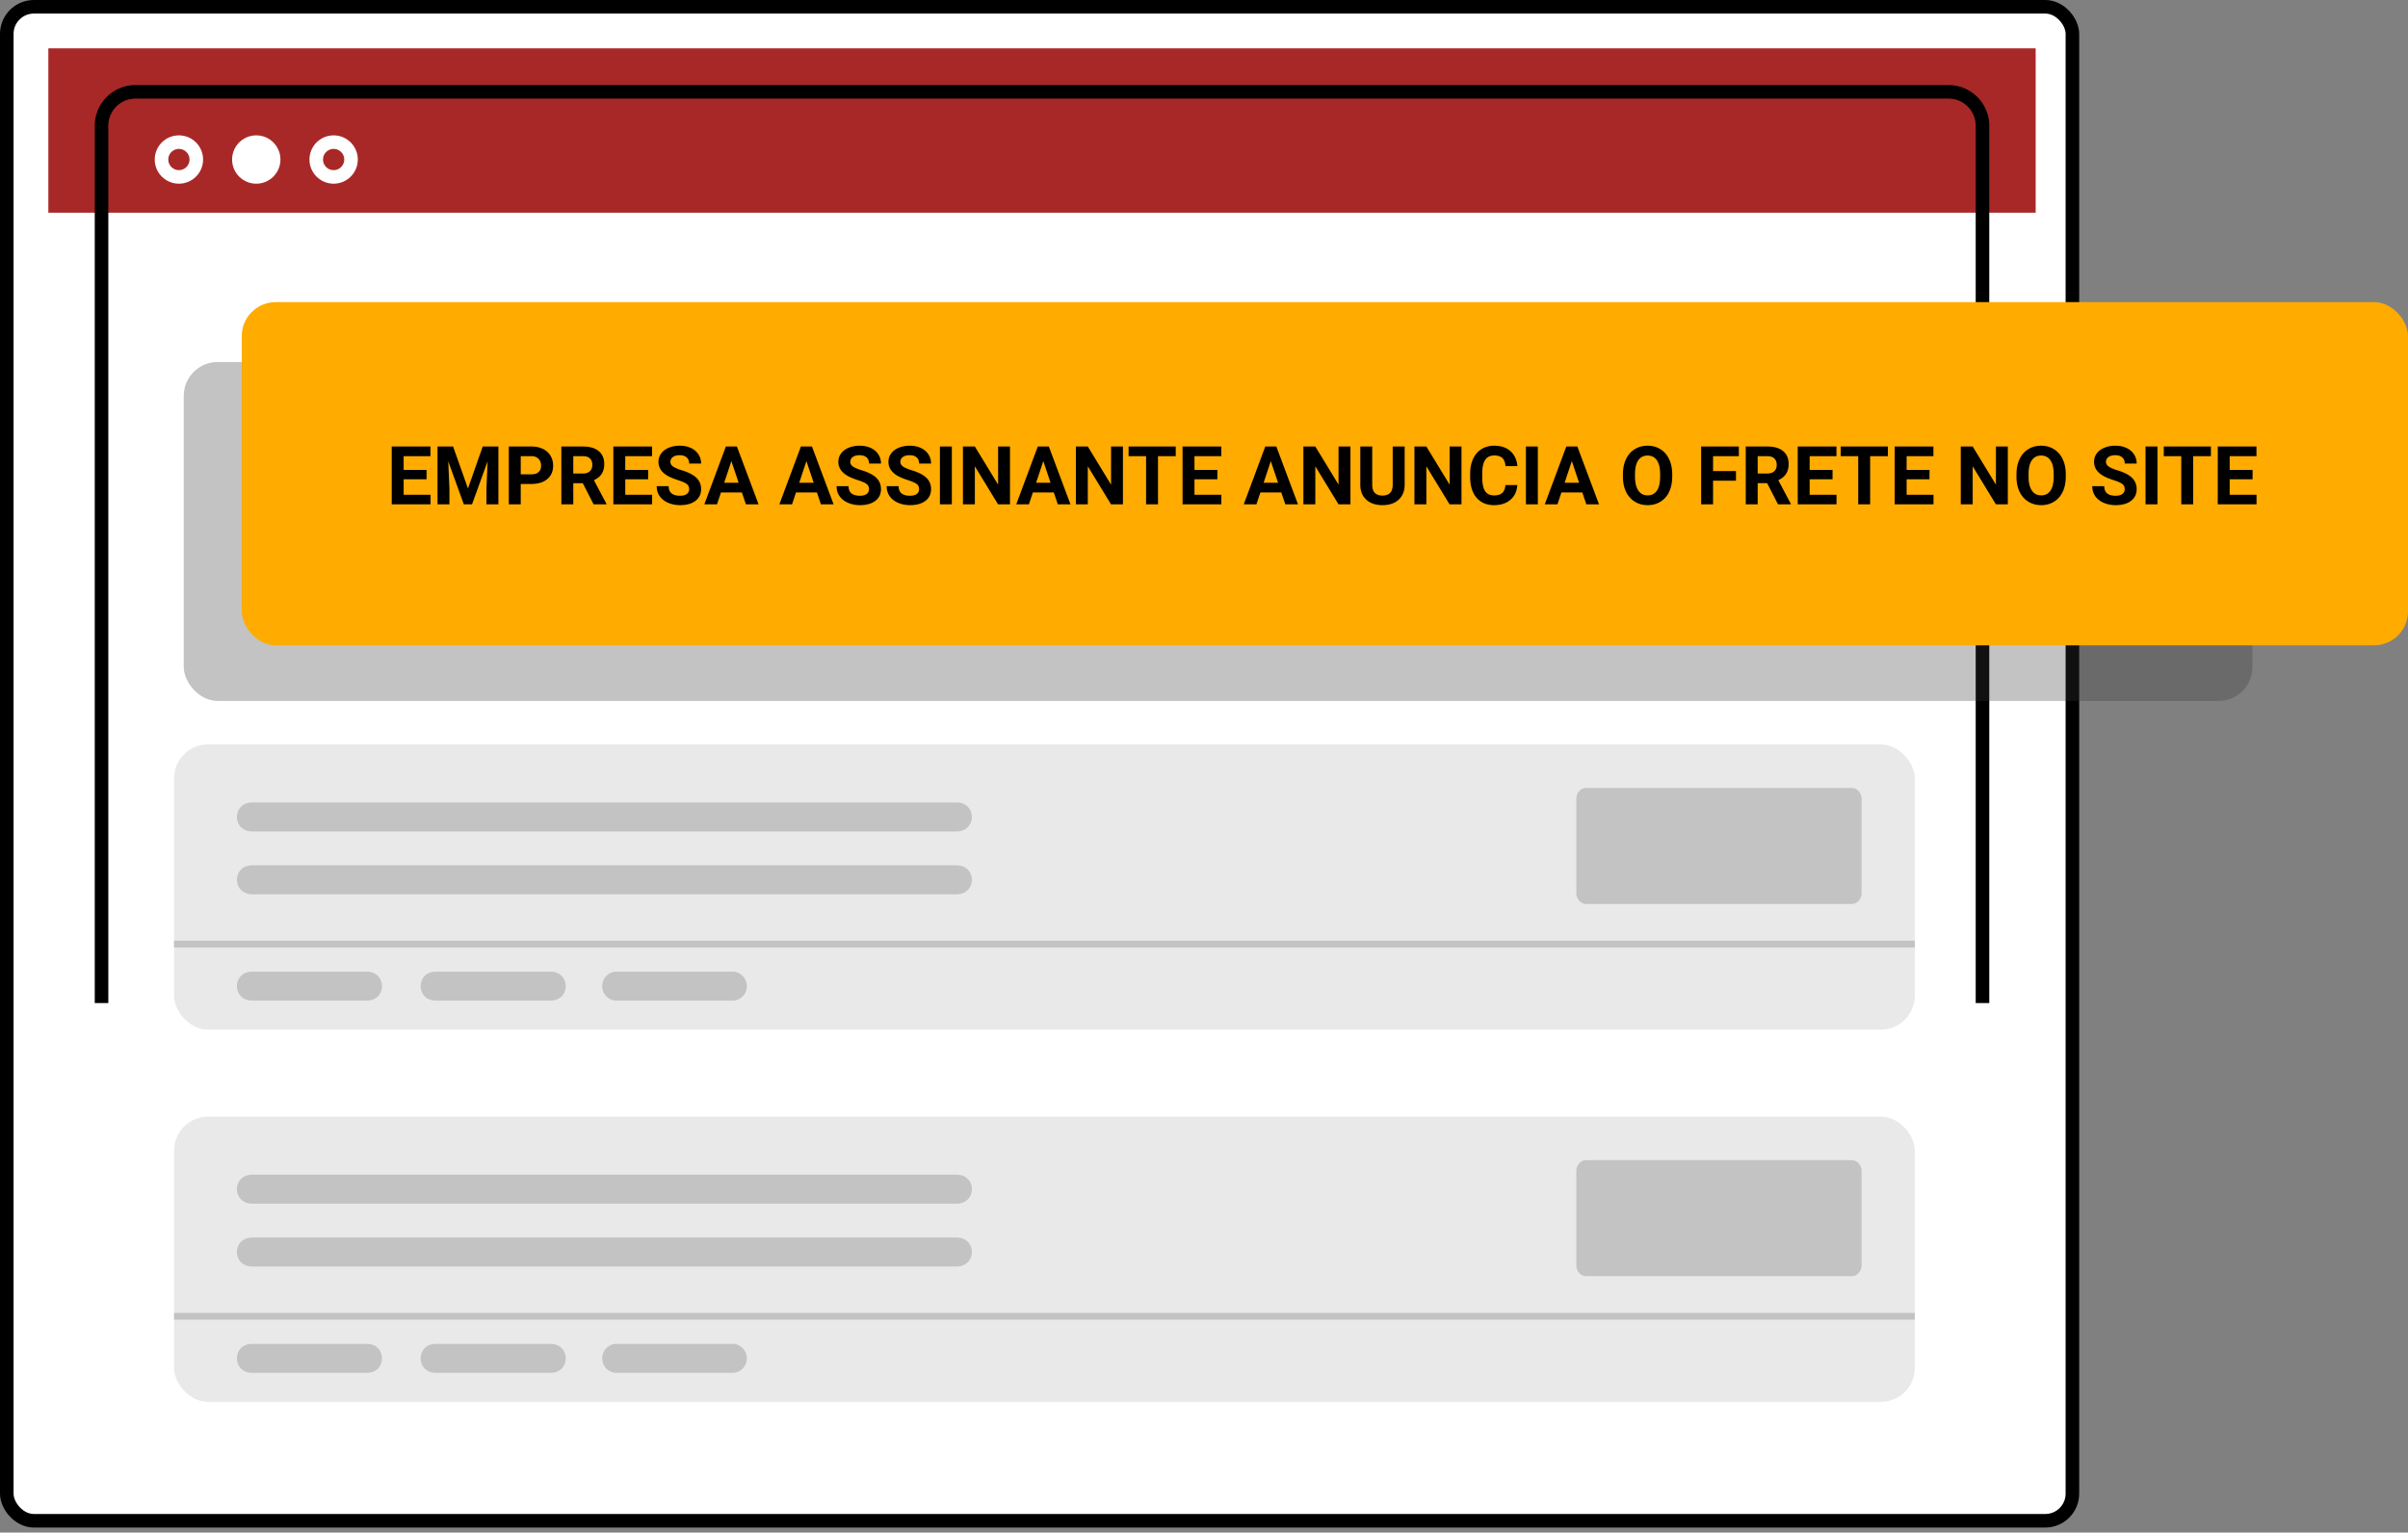 <svg xmlns="http://www.w3.org/2000/svg" width="355" height="226" fill="none" viewBox="0 0 355 226">
    <rect x="0" y="0" width="355" height="226" fill="#808080" stroke="none"/>
    <rect width="304.525" height="223.26" x="1" y="1" fill="#fff" stroke="#000" stroke-width="2" rx="4"/>
    <path fill="#A82827" d="M7.129 7.129H300.11v24.237H7.129z"/>
    <path stroke="#000" stroke-width="2" d="M292.268 147.916V18.544a5 5 0 0 0-5-5H19.97a5 5 0 0 0-5 5v129.372"/>
    <circle cx="26.376" cy="23.524" r="2.564" stroke="#fff" stroke-width="2"/>
    <circle cx="37.781" cy="23.524" r="3.564" fill="#fff"/>
    <circle cx="49.186" cy="23.524" r="2.564" stroke="#fff" stroke-width="2"/>
    <rect width="256.626" height="42.058" x="25.662" y="164.668" fill="#E9E9E9" rx="5"/>
    <path fill="#C3C3C3" d="M140.987 177.499H37.224c-3.06 0-3.06-4.277 0-4.277h103.763c3.06 0 3.06 4.277 0 4.277zM140.987 186.767H37.224c-3.06 0-3.06-4.278 0-4.278h103.763c3.06 0 3.06 4.278 0 4.278zM54.048 202.449H37.195c-3.022 0-3.022-4.277 0-4.277h16.853c3.021 0 3.021 4.277 0 4.277zM81.137 202.449H64.283c-3.02 0-3.02-4.277 0-4.277h16.854c3.021 0 3.021 4.277 0 4.277zM108.149 202.449H90.734a2.147 2.147 0 0 1 0-4.277h17.415a2.147 2.147 0 0 1 0 4.277zM272.976 188.192h-39.118c-.811 0-1.47-.724-1.47-1.62v-13.868c0-.894.657-1.62 1.47-1.62h39.118c.811 0 1.47.724 1.47 1.62v13.868c0 .894-.659 1.62-1.47 1.62z"/>
    <path stroke="#C3C3C3" d="M25.662 194.108h256.626"/>
    <rect width="256.626" height="42.058" x="25.662" y="109.779" fill="#E9E9E9" rx="5"/>
    <path fill="#C3C3C3" d="M140.987 122.61H37.224c-3.06 0-3.06-4.277 0-4.277h103.763c3.06 0 3.06 4.277 0 4.277zM140.987 131.877H37.224c-3.06 0-3.06-4.277 0-4.277h103.763c3.06 0 3.06 4.277 0 4.277zM54.048 147.56H37.195c-3.022 0-3.022-4.277 0-4.277h16.853c3.021 0 3.021 4.277 0 4.277zM81.137 147.56H64.283c-3.02 0-3.02-4.277 0-4.277h16.854c3.021 0 3.021 4.277 0 4.277zM108.149 147.56H90.734a2.147 2.147 0 0 1 0-4.277h17.415a2.147 2.147 0 0 1 0 4.277zM272.976 133.303h-39.118c-.811 0-1.47-.725-1.47-1.62v-13.868c0-.894.657-1.621 1.47-1.621h39.118c.811 0 1.47.725 1.47 1.621v13.868c0 .894-.659 1.62-1.47 1.62z"/>
    <path stroke="#C3C3C3" d="M25.662 139.218h256.626"/>
    <rect width="304.976" height="49.982" x="27.089" y="53.381" fill="#363636" fill-opacity=".3" rx="5"/>
    <rect width="319.357" height="50.612" x="35.644" y="44.553" fill="#FFAB00" rx="5"/>
    <path fill="#000" d="M62.883 70.677h-3.375v2.285h3.96v1.412H57.75v-8.53h5.707v1.423h-3.95V69.3h3.376v1.377zm3.914-4.834l2.191 6.188 2.18-6.188h2.308v8.531h-1.763v-2.332l.176-4.025-2.303 6.357h-1.207l-2.297-6.351.176 4.02v2.331H64.5v-8.53h2.297zm9.972 5.525v3.006h-1.757v-8.53h3.328c.64 0 1.203.116 1.687.35.489.235.864.569 1.125 1.003.262.43.393.92.393 1.47 0 .836-.287 1.496-.862 1.98-.57.481-1.36.721-2.373.721h-1.54zm0-1.423h1.57c.466 0 .82-.11 1.061-.328.246-.22.37-.532.37-.938 0-.418-.124-.756-.37-1.014s-.586-.39-1.02-.398h-1.61v2.678zm9.147 1.306h-1.4v3.123h-1.758v-8.53h3.17c1.007 0 1.785.224 2.332.673.546.45.82 1.084.82 1.904 0 .582-.127 1.069-.38 1.46-.25.386-.632.695-1.144.925l1.846 3.486v.082h-1.886l-1.6-3.123zm-1.4-1.424h1.417c.442 0 .784-.11 1.026-.334.242-.226.363-.537.363-.931 0-.403-.115-.719-.346-.95-.226-.23-.576-.345-1.048-.345h-1.412v2.56zm11.038.85H92.18v2.285h3.96v1.412h-5.718v-8.53h5.707v1.423h-3.95V69.3h3.376v1.377zm6.042 1.459c0-.332-.118-.586-.352-.762-.234-.18-.656-.367-1.266-.562-.609-.2-1.091-.395-1.447-.586-.969-.524-1.453-1.229-1.453-2.115 0-.461.129-.871.387-1.23.261-.364.634-.647 1.119-.85a4.234 4.234 0 0 1 1.64-.305c.61 0 1.153.111 1.629.334.477.219.846.53 1.108.931.265.403.398.86.398 1.372h-1.758c0-.391-.123-.694-.369-.909-.246-.218-.592-.328-1.037-.328-.43 0-.763.092-1.002.276a.851.851 0 0 0-.357.715c0 .277.138.51.416.697.281.187.693.363 1.236.527 1 .3 1.729.674 2.186 1.12.457.445.685 1 .685 1.663 0 .739-.279 1.319-.838 1.74-.558.418-1.31.627-2.256.627-.656 0-1.253-.119-1.793-.357-.539-.242-.95-.572-1.236-.99-.281-.418-.422-.903-.422-1.453h1.764c0 .941.563 1.412 1.687 1.412.418 0 .745-.084.979-.252a.838.838 0 0 0 .352-.715zm7.775.48h-3.082l-.586 1.758h-1.869l3.176-8.53h1.628l3.194 8.53h-1.869l-.592-1.757zm-2.608-1.423h2.133l-1.072-3.194-1.061 3.194zm13.67 1.424h-3.082l-.586 1.757h-1.869l3.176-8.53h1.629l3.193 8.53h-1.869l-.592-1.757zm-2.607-1.424h2.133l-1.073-3.194-1.06 3.194zm10.289.943c0-.332-.117-.586-.352-.762-.234-.18-.656-.367-1.265-.562-.61-.2-1.092-.395-1.447-.586-.969-.524-1.454-1.229-1.454-2.115 0-.461.129-.871.387-1.23.262-.364.635-.647 1.119-.85a4.237 4.237 0 0 1 1.641-.305c.609 0 1.152.111 1.629.334.476.219.846.53 1.107.931.266.403.399.86.399 1.372h-1.758c0-.391-.123-.694-.369-.909-.246-.218-.592-.328-1.037-.328-.43 0-.764.092-1.002.276a.85.85 0 0 0-.358.715c0 .277.139.51.416.697.281.187.694.363 1.237.527 1 .3 1.728.674 2.185 1.12.457.445.686 1 .686 1.663 0 .739-.28 1.319-.838 1.74-.559.418-1.311.627-2.256.627-.656 0-1.254-.119-1.793-.357-.539-.242-.951-.572-1.236-.99-.282-.418-.422-.903-.422-1.453h1.763c0 .941.563 1.412 1.688 1.412.418 0 .744-.084.978-.252a.836.836 0 0 0 .352-.715zm7.383 0c0-.332-.117-.586-.352-.762-.234-.18-.656-.367-1.265-.562-.61-.2-1.092-.395-1.448-.586-.968-.524-1.453-1.229-1.453-2.115 0-.461.129-.871.387-1.23.262-.364.635-.647 1.119-.85a4.234 4.234 0 0 1 1.641-.305c.609 0 1.152.111 1.629.334.476.219.845.53 1.107.931.266.403.398.86.398 1.372h-1.757c0-.391-.123-.694-.369-.909-.247-.218-.592-.328-1.038-.328-.429 0-.763.092-1.002.276a.852.852 0 0 0-.357.715c0 .277.139.51.416.697.281.187.693.363 1.236.527 1 .3 1.729.674 2.186 1.12.457.445.685 1 .685 1.663 0 .739-.279 1.319-.837 1.74-.559.418-1.311.627-2.256.627-.657 0-1.254-.119-1.793-.357-.539-.242-.951-.572-1.237-.99-.281-.418-.421-.903-.421-1.453h1.763c0 .941.563 1.412 1.688 1.412.418 0 .744-.084.978-.252a.836.836 0 0 0 .352-.715zm4.828 2.238h-1.758v-8.53h1.758v8.53zm8.572 0h-1.758l-3.422-5.613v5.613h-1.757v-8.53h1.757l3.428 5.624v-5.625h1.752v8.531zm6.457-1.757h-3.082l-.586 1.757h-1.869l3.176-8.53h1.629l3.193 8.53h-1.869l-.592-1.757zm-2.607-1.424h2.133l-1.073-3.194-1.06 3.194zm12.802 3.181h-1.757l-3.422-5.613v5.613h-1.758v-8.53h1.758l3.427 5.624v-5.625h1.752v8.531zm7.782-7.107h-2.614v7.107h-1.757v-7.107h-2.579v-1.424h6.95v1.424zm6.14 3.41h-3.375v2.285h3.961v1.412h-5.719v-8.53h5.707v1.423h-3.949V69.3h3.375v1.377zm9.422 1.94h-3.082l-.586 1.757h-1.869l3.176-8.53h1.629l3.193 8.53h-1.869l-.592-1.757zm-2.607-1.424h2.133l-1.073-3.194-1.06 3.194zm12.802 3.181h-1.757l-3.422-5.613v5.613h-1.758v-8.53h1.758l3.427 5.624v-5.625h1.752v8.531zm7.993-8.53v5.618c0 .934-.293 1.672-.879 2.215-.582.543-1.379.814-2.391.814-.996 0-1.787-.263-2.373-.79-.586-.528-.885-1.252-.896-2.174v-5.684h1.757v5.63c0 .56.133.968.399 1.225.269.254.64.381 1.113.381.988 0 1.49-.52 1.506-1.558v-5.678h1.764zm8.378 8.53h-1.757l-3.422-5.613v5.613h-1.758v-8.53h1.758l3.428 5.624v-5.625h1.751v8.531zm8.233-2.841c-.067.918-.406 1.64-1.02 2.168-.609.527-1.414.79-2.414.79-1.093 0-1.955-.367-2.584-1.101-.625-.738-.937-1.75-.937-3.035v-.522c0-.82.144-1.543.433-2.168.289-.625.702-1.103 1.237-1.435.539-.336 1.164-.504 1.875-.504.984 0 1.777.264 2.379.79.601.528.949 1.268 1.043 2.222h-1.758c-.043-.551-.198-.95-.463-1.196-.262-.25-.662-.375-1.201-.375-.586 0-1.026.211-1.319.633-.289.418-.437 1.069-.445 1.951v.645c0 .922.139 1.596.416 2.021.281.426.723.639 1.324.639.543 0 .948-.123 1.213-.37.27-.25.424-.634.463-1.154h1.758zm3.023 2.841h-1.758v-8.53h1.758v8.53zm6.557-1.757h-3.082l-.586 1.757h-1.869l3.176-8.53h1.628l3.194 8.53h-1.869l-.592-1.757zm-2.608-1.424h2.133l-1.072-3.194-1.061 3.194zm15.862-.89c0 .839-.149 1.575-.446 2.208-.296.633-.722 1.121-1.277 1.465-.551.344-1.183.516-1.898.516-.707 0-1.338-.17-1.893-.51-.555-.34-.984-.825-1.289-1.453-.305-.633-.459-1.36-.463-2.18v-.422c0-.84.151-1.578.451-2.215.305-.64.733-1.13 1.284-1.47.554-.344 1.187-.516 1.898-.516.711 0 1.342.172 1.893.516.554.34.982.83 1.283 1.47.304.637.457 1.373.457 2.21v.38zm-1.781-.388c0-.894-.161-1.574-.481-2.039-.32-.465-.777-.697-1.371-.697-.59 0-1.045.23-1.365.691-.321.457-.483 1.13-.487 2.016v.416c0 .871.161 1.547.481 2.027.32.48.781.721 1.383.721.59 0 1.043-.23 1.359-.691.316-.465.477-1.14.481-2.028v-.416zm11.179.973h-3.375v3.486h-1.758v-8.53h5.555v1.423h-3.797v2.203h3.375v1.418zm4.6.363h-1.401v3.123h-1.757v-8.53h3.169c1.008 0 1.786.224 2.333.673.546.45.82 1.084.82 1.904 0 .582-.127 1.069-.381 1.46-.25.386-.631.695-1.143.925l1.846 3.486v.082h-1.887l-1.599-3.123zm-1.401-1.424h1.418c.442 0 .784-.11 1.026-.334.242-.226.363-.537.363-.931 0-.403-.115-.719-.346-.95-.226-.23-.576-.345-1.049-.345h-1.412v2.56zm11.039.85h-3.375v2.285h3.961v1.412h-5.718v-8.53h5.707v1.423h-3.95V69.3h3.375v1.377zm8.157-3.41h-2.614v7.107h-1.757v-7.107h-2.579v-1.424h6.95v1.424zm6.14 3.41h-3.375v2.285h3.961v1.412h-5.719v-8.53h5.707v1.423h-3.949V69.3h3.375v1.377zm11.543 3.697h-1.758l-3.421-5.613v5.613h-1.758v-8.53h1.758l3.427 5.624v-5.625h1.752v8.531zm8.543-4.072c0 .84-.148 1.576-.445 2.209-.297.633-.723 1.121-1.277 1.465-.551.344-1.184.516-1.899.516-.707 0-1.338-.17-1.892-.51-.555-.34-.985-.825-1.29-1.453-.304-.633-.459-1.36-.462-2.18v-.422c0-.84.15-1.578.451-2.215.304-.64.732-1.13 1.283-1.47.555-.344 1.187-.516 1.898-.516.711 0 1.342.172 1.893.516.555.34.982.83 1.283 1.47.305.637.457 1.373.457 2.21v.38zm-1.781-.387c0-.894-.16-1.574-.481-2.039-.32-.465-.777-.697-1.371-.697-.589 0-1.045.23-1.365.691-.32.457-.482 1.13-.486 2.016v.416c0 .871.16 1.547.48 2.027.321.48.782.721 1.383.721.59 0 1.043-.23 1.359-.691.317-.465.477-1.14.481-2.028v-.416zm10.471 2.221c0-.332-.118-.586-.352-.762-.234-.18-.656-.367-1.266-.562-.609-.2-1.091-.395-1.447-.586-.969-.524-1.453-1.229-1.453-2.115 0-.461.129-.871.387-1.23.261-.364.635-.647 1.119-.85a4.232 4.232 0 0 1 1.64-.305c.61 0 1.153.111 1.629.334.477.219.846.53 1.108.931.265.403.398.86.398 1.372h-1.758c0-.391-.123-.694-.369-.909-.246-.218-.591-.328-1.037-.328-.429 0-.763.092-1.002.276a.852.852 0 0 0-.357.715c0 .277.139.51.416.697.281.187.693.363 1.236.527 1 .3 1.729.674 2.186 1.12.457.445.685 1 .685 1.663 0 .739-.279 1.319-.838 1.74-.558.418-1.31.627-2.255.627-.657 0-1.254-.119-1.793-.357-.54-.242-.952-.572-1.237-.99-.281-.418-.422-.903-.422-1.453h1.764c0 .941.563 1.412 1.688 1.412.417 0 .744-.084.978-.252a.838.838 0 0 0 .352-.715zm4.828 2.238h-1.758v-8.53h1.758v8.53zm7.881-7.107h-2.614v7.107h-1.758v-7.107h-2.578v-1.424h6.95v1.424zm6.14 3.41h-3.375v2.285h3.961v1.412h-5.719v-8.53h5.707v1.423h-3.949V69.3h3.375v1.377z"/>
</svg>
